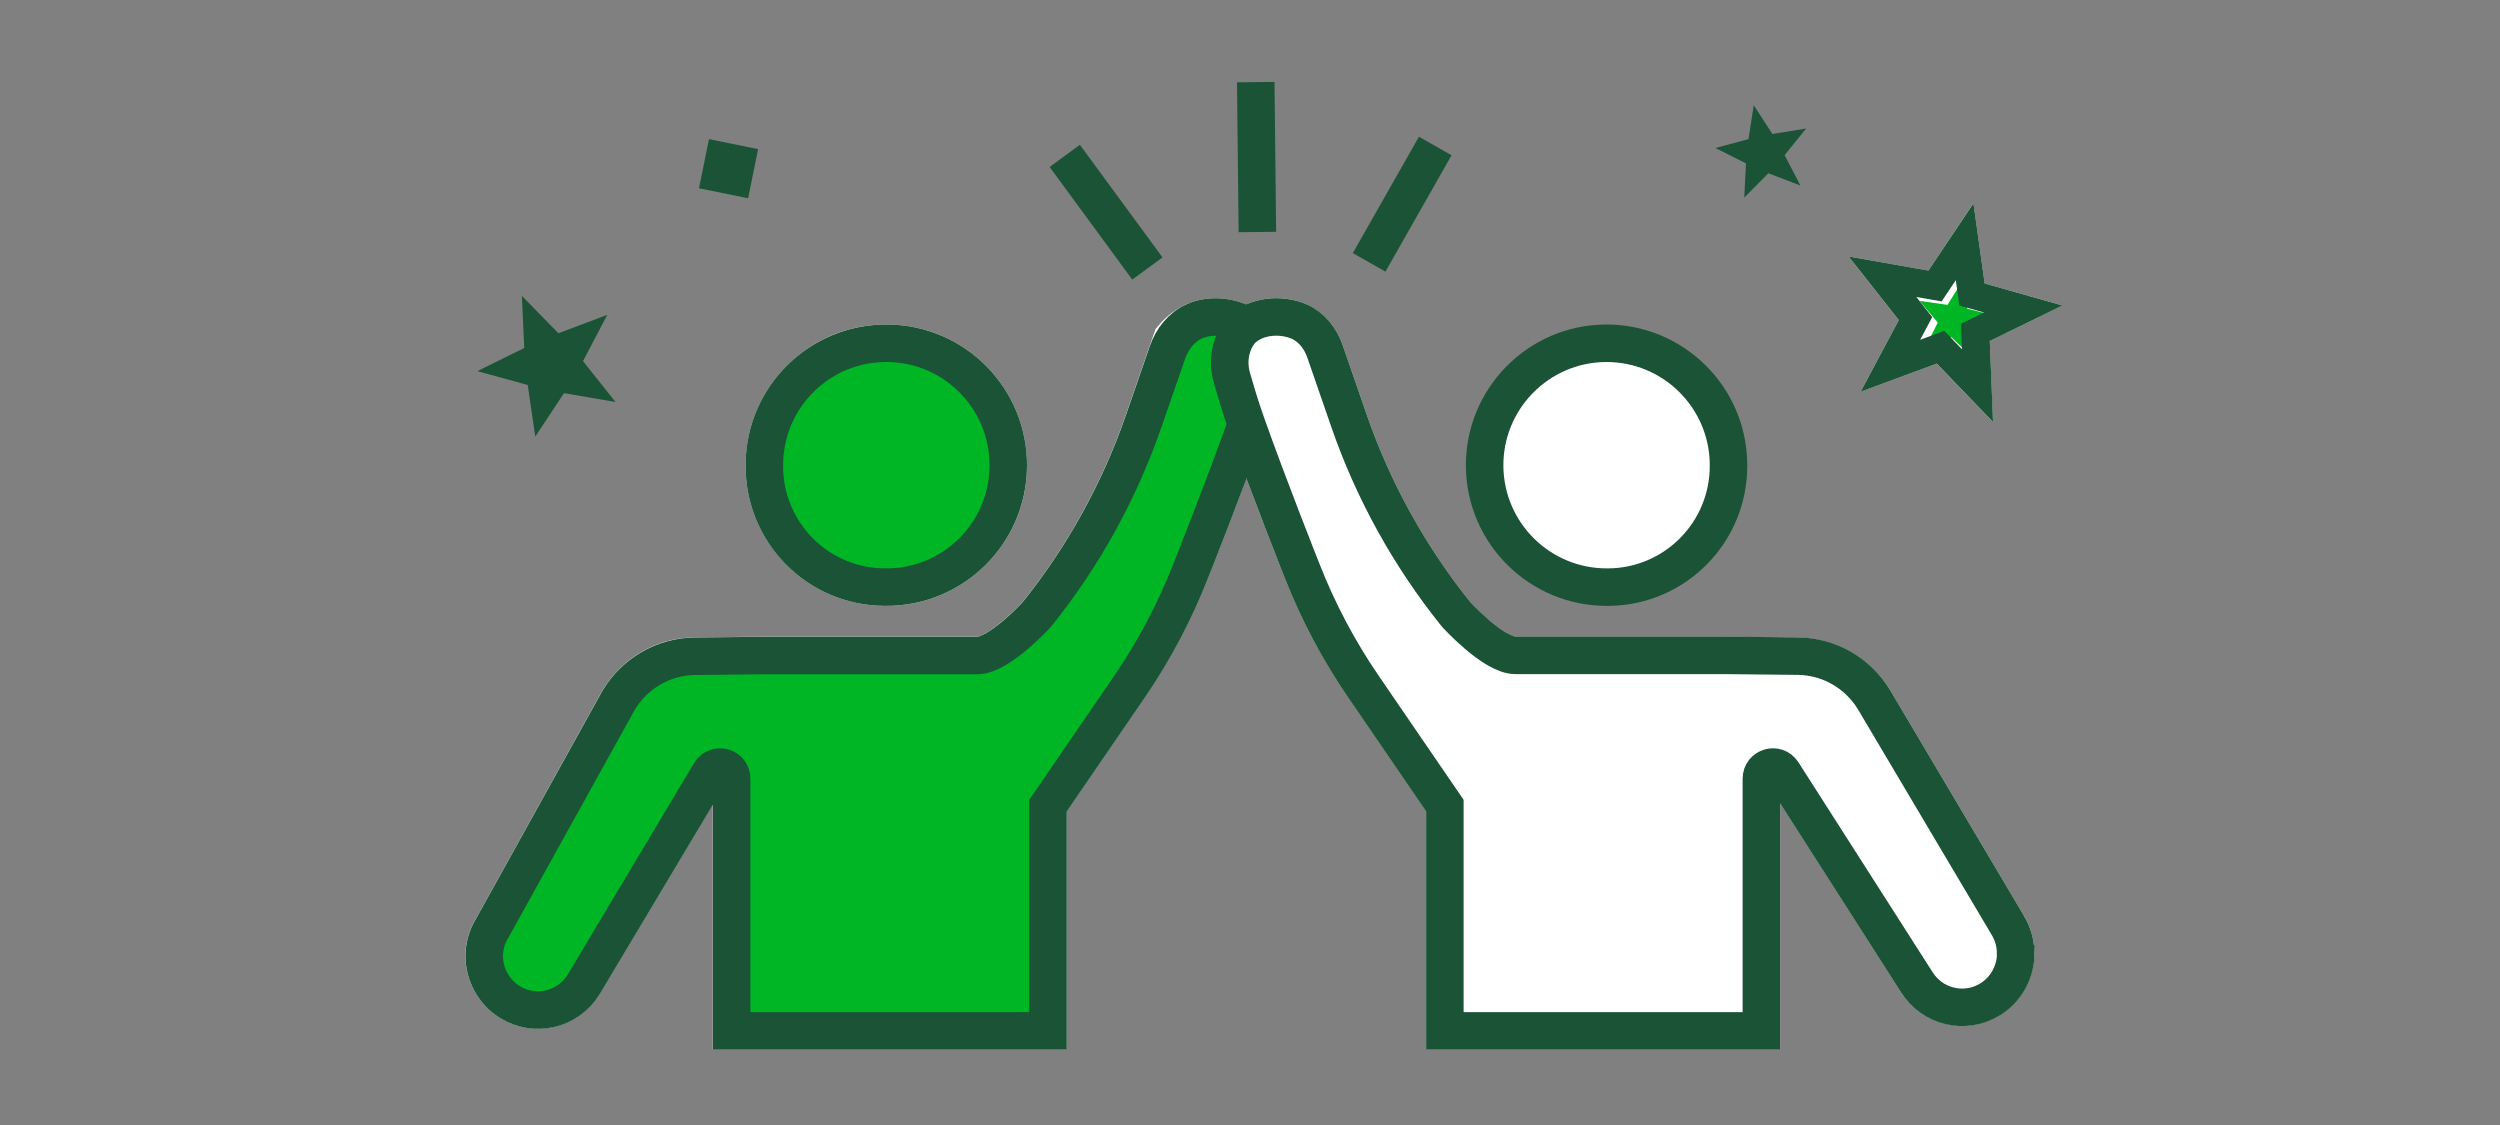 <?xml version="1.0" encoding="UTF-8"?><svg id="FLT_ART_WORKS" xmlns="http://www.w3.org/2000/svg" viewBox="0 0 200 90"><rect x="0" y="0" width="200" height="90" fill="#808080" stroke="none"/><defs><style>.cls-1,.cls-2,.cls-3{fill:none;}.cls-1,.cls-2,.cls-3,.cls-4{stroke:#1a5336;}.cls-1,.cls-2,.cls-4{stroke-width:3px;}.cls-1,.cls-3,.cls-4{stroke-miterlimit:10;}.cls-2{stroke-miterlimit:10;}.cls-3{stroke-width:2.25px;}.cls-4,.cls-5{fill:#fff;}.cls-6{fill:#1a5336;}.cls-6,.cls-5,.cls-7{stroke-width:0px;}.cls-7{fill:#00b624;}</style></defs><path class="cls-5" d="m165.01,24.44l-6.24-1.76-.9-6.42-3.6,5.39-6.38-1.13,4.01,5.09-3.05,5.72,6.08-2.24,4.5,4.66-.25-6.48,5.83-2.84Z"/><path class="cls-5" d="m70.73,48.47h.08s.06,0,.1,0c2.97,0,5.77-1.15,7.89-3.23,2.14-2.11,3.34-4.93,3.36-7.93s-1.12-5.84-3.23-7.99c-2.11-2.14-4.92-3.34-7.93-3.36-3.05-.03-5.84,1.12-7.99,3.23-2.14,2.11-3.34,4.93-3.36,8.01-.05,6.16,4.92,11.22,11.08,11.27Z"/><path class="cls-5" d="m161.9,73.24l-10.68-18.01c-1.56-2.58-4.39-4.2-7.39-4.23l-5.79-.06h-16.8c-.58-.01-2.36-1.37-3.59-2.73-3.63-4.52-6.42-9.57-8.31-15.03l-1.92-5.55c-.51-1.47-1.55-2.66-2.87-3.27-1.54-.68-3.38-.67-4.85,0-.11-.04-.23-.09-.34-.13l-.21-.07c-.58-.18-1.18-.28-1.76-.3h-.22c-.62,0-1.23.11-1.81.31l-.44.16c-.1.04-.19.09-.28.15-.79.4-1.48.96-2.05,1.67l-.16.2-2.36,6.82c-1.89,5.47-4.69,10.53-8.24,14.96-.01.01-.18.19-.44.46-.14.14-.32.31-.51.49-.19.18-.4.37-.62.56-.37.31-.71.57-1.02.78-.11.07-.22.14-.32.2-.2.12-.38.2-.53.26-.15.05-.21.05-.21.05h-16.82l-5.77.06c-3.04.02-5.8,1.6-7.41,4.27l-10.07,18.17c-.57.92-.88,1.98-.88,3.05,0,1.99,1.05,3.88,2.75,4.94,2.7,1.68,6.27.84,7.98-1.89l9.06-15.17v19.59h28.31v-19.06l6.26-9.13c2.04-2.99,3.75-6.22,5.07-9.58.02-.05,1.54-3.88,3.05-7.91,1.51,4.03,3.03,7.86,3.05,7.9,1.32,3.38,3.03,6.61,5.08,9.59l6.25,9.13v19.06h28.32v-19.71l9.64,15.09c1.68,2.71,5.26,3.54,7.97,1.86,1.68-1.06,2.73-2.95,2.73-4.94,0-1.06-.3-2.11-.85-3.03Z"/><line class="cls-2" x1="109.53" y1="20.99" x2="114.82" y2="11.68"/><line class="cls-2" x1="100.59" y1="18.56" x2="100.46" y2="6.57"/><line class="cls-2" x1="91.79" y1="21.48" x2="85.18" y2="12.47"/><polygon class="cls-6" points="139.68 13.07 137.23 11.84 139.88 11.13 140.3 8.42 141.79 10.72 144.49 10.28 142.77 12.41 144.03 14.84 141.47 13.86 139.54 15.81 139.68 13.07"/><rect class="cls-6" x="56.28" y="11.49" width="4.01" height="4.01" transform="translate(33.44 67.92) rotate(-78.5)"/><g id="FLT_ART_WORKS-2"><path class="cls-7" d="m70.74,46.97c-5.34-.04-9.64-4.41-9.59-9.76,0-.03,0-.05,0-.08.04-5.39,4.45-9.72,9.84-9.67,5.39.04,9.72,4.45,9.67,9.84-.04,5.39-4.45,9.72-9.84,9.67-.03,0-.05,0-.08,0Z"/><path class="cls-7" d="m101.3,28.63c.04.53-.66,2.69-1.58,5.3-1.79,5.03-4.45,11.72-4.45,11.72-1.28,3.27-2.93,6.39-4.91,9.29l-6.52,9.51v18.02h-25.31v-20.18c0-.92-1.2-1.28-1.7-.5l-10.15,16.99c-1.26,2.01-3.89,2.63-5.9,1.38-1.31-.82-2.04-2.24-2.04-3.67,0-.78.21-1.55.65-2.26l10.11-18.23c1.29-2.14,3.59-3.48,6.11-3.5l5.77-.06h16.8c1.78,0,4.77-3.29,4.77-3.29,3.72-4.63,6.61-9.87,8.55-15.48l2.27-6.57c1.59-1.97,3.81-2.13,5.77-1.18.06.04.12.07.18.12.89.59,1.48,1.53,1.58,2.59Z"/></g><g id="FLT_ART_WORKS-3"><path class="cls-1" d="m70.74,46.97c-5.34-.04-9.64-4.41-9.59-9.76,0-.03,0-.05,0-.08.04-5.39,4.45-9.72,9.84-9.67,5.39.04,9.72,4.45,9.67,9.84-.04,5.39-4.45,9.72-9.84,9.67-.03,0-.05,0-.08,0Z"/><path class="cls-1" d="m101.3,28.63c.04.53-.66,2.69-1.58,5.3-1.79,5.03-4.45,11.72-4.45,11.72-1.28,3.27-2.93,6.39-4.91,9.29l-6.52,9.51v18.02h-25.31v-20.18c0-.92-1.2-1.28-1.7-.5l-10.15,16.99c-1.26,2.01-3.89,2.63-5.9,1.38-1.31-.82-2.04-2.24-2.04-3.67,0-.78.21-1.55.65-2.26l10.11-18.23c1.29-2.14,3.59-3.48,6.11-3.5l5.77-.06h16.8c1.78,0,4.77-3.29,4.77-3.29,3.72-4.63,6.61-9.87,8.55-15.48l1.9-5.48c.37-1.07,1.11-2.02,2.14-2.48,1.27-.56,2.7-.42,4,.21.06.04.12.07.18.12.89.59,1.48,1.53,1.58,2.59Z"/></g><g id="FLT_ART_WORKS-4"><path class="cls-5" d="m121.89,45.35c4.56,3.7,11.27,3.01,14.97-1.55,3.7-4.56,3.01-11.27-1.55-14.97-4.56-3.7-11.27-3.01-14.97,1.55-1.54,1.9-2.38,4.27-2.38,6.71,0,3.2,1.45,6.24,3.93,8.26Z"/><path class="cls-1" d="m128.61,46.97c-5.39.04-9.79-4.29-9.84-9.67-.04-5.39,4.29-9.79,9.67-9.84,5.39-.04,9.79,4.29,9.84,9.67,0,.03,0,.05,0,.08.04,5.34-4.25,9.71-9.59,9.76-.03,0-.05,0-.08,0Z"/><path class="cls-4" d="m161.26,76.27c0,1.43-.73,2.85-2.03,3.67-2.02,1.25-4.65.63-5.9-1.38l-10.72-16.77c-.5-.78-1.7-.42-1.7.5v20.18h-25.32v-18.02l-6.51-9.51c-1.99-2.9-3.64-6.02-4.92-9.29,0,0-2.66-6.69-4.44-11.72-.48-1.34-.88-2.7-1.17-3.71-.37-1.31-.14-2.75.74-3.79,1.19-1.21,3.22-1.33,4.66-.7.99.45,1.7,1.36,2.05,2.38l1.92,5.55c1.94,5.61,4.84,10.85,8.56,15.48,0,0,2.98,3.29,4.76,3.29h16.8l5.77.06c2.52.02,4.83,1.36,6.12,3.5l10.68,18.01c.43.71.64,1.48.64,2.26Z"/></g><polygon class="cls-7" points="156.12 26.98 154.02 27.83 155.02 25.8 153.56 24.07 155.8 24.39 156.99 22.48 157.38 24.7 159.57 25.24 157.58 26.3 157.74 28.55 156.12 26.98"/><polygon class="cls-3" points="154.8 22.88 157.17 19.34 157.76 23.56 161.86 24.72 158.03 26.59 158.2 30.85 155.24 27.78 151.23 29.26 153.24 25.49 150.6 22.14 154.8 22.88"/><polygon class="cls-6" points="41.94 27.84 41.75 23.67 44.67 26.66 48.58 25.19 46.64 28.89 49.24 32.16 45.12 31.45 42.82 34.93 42.22 30.8 38.19 29.69 41.94 27.84"/></svg>